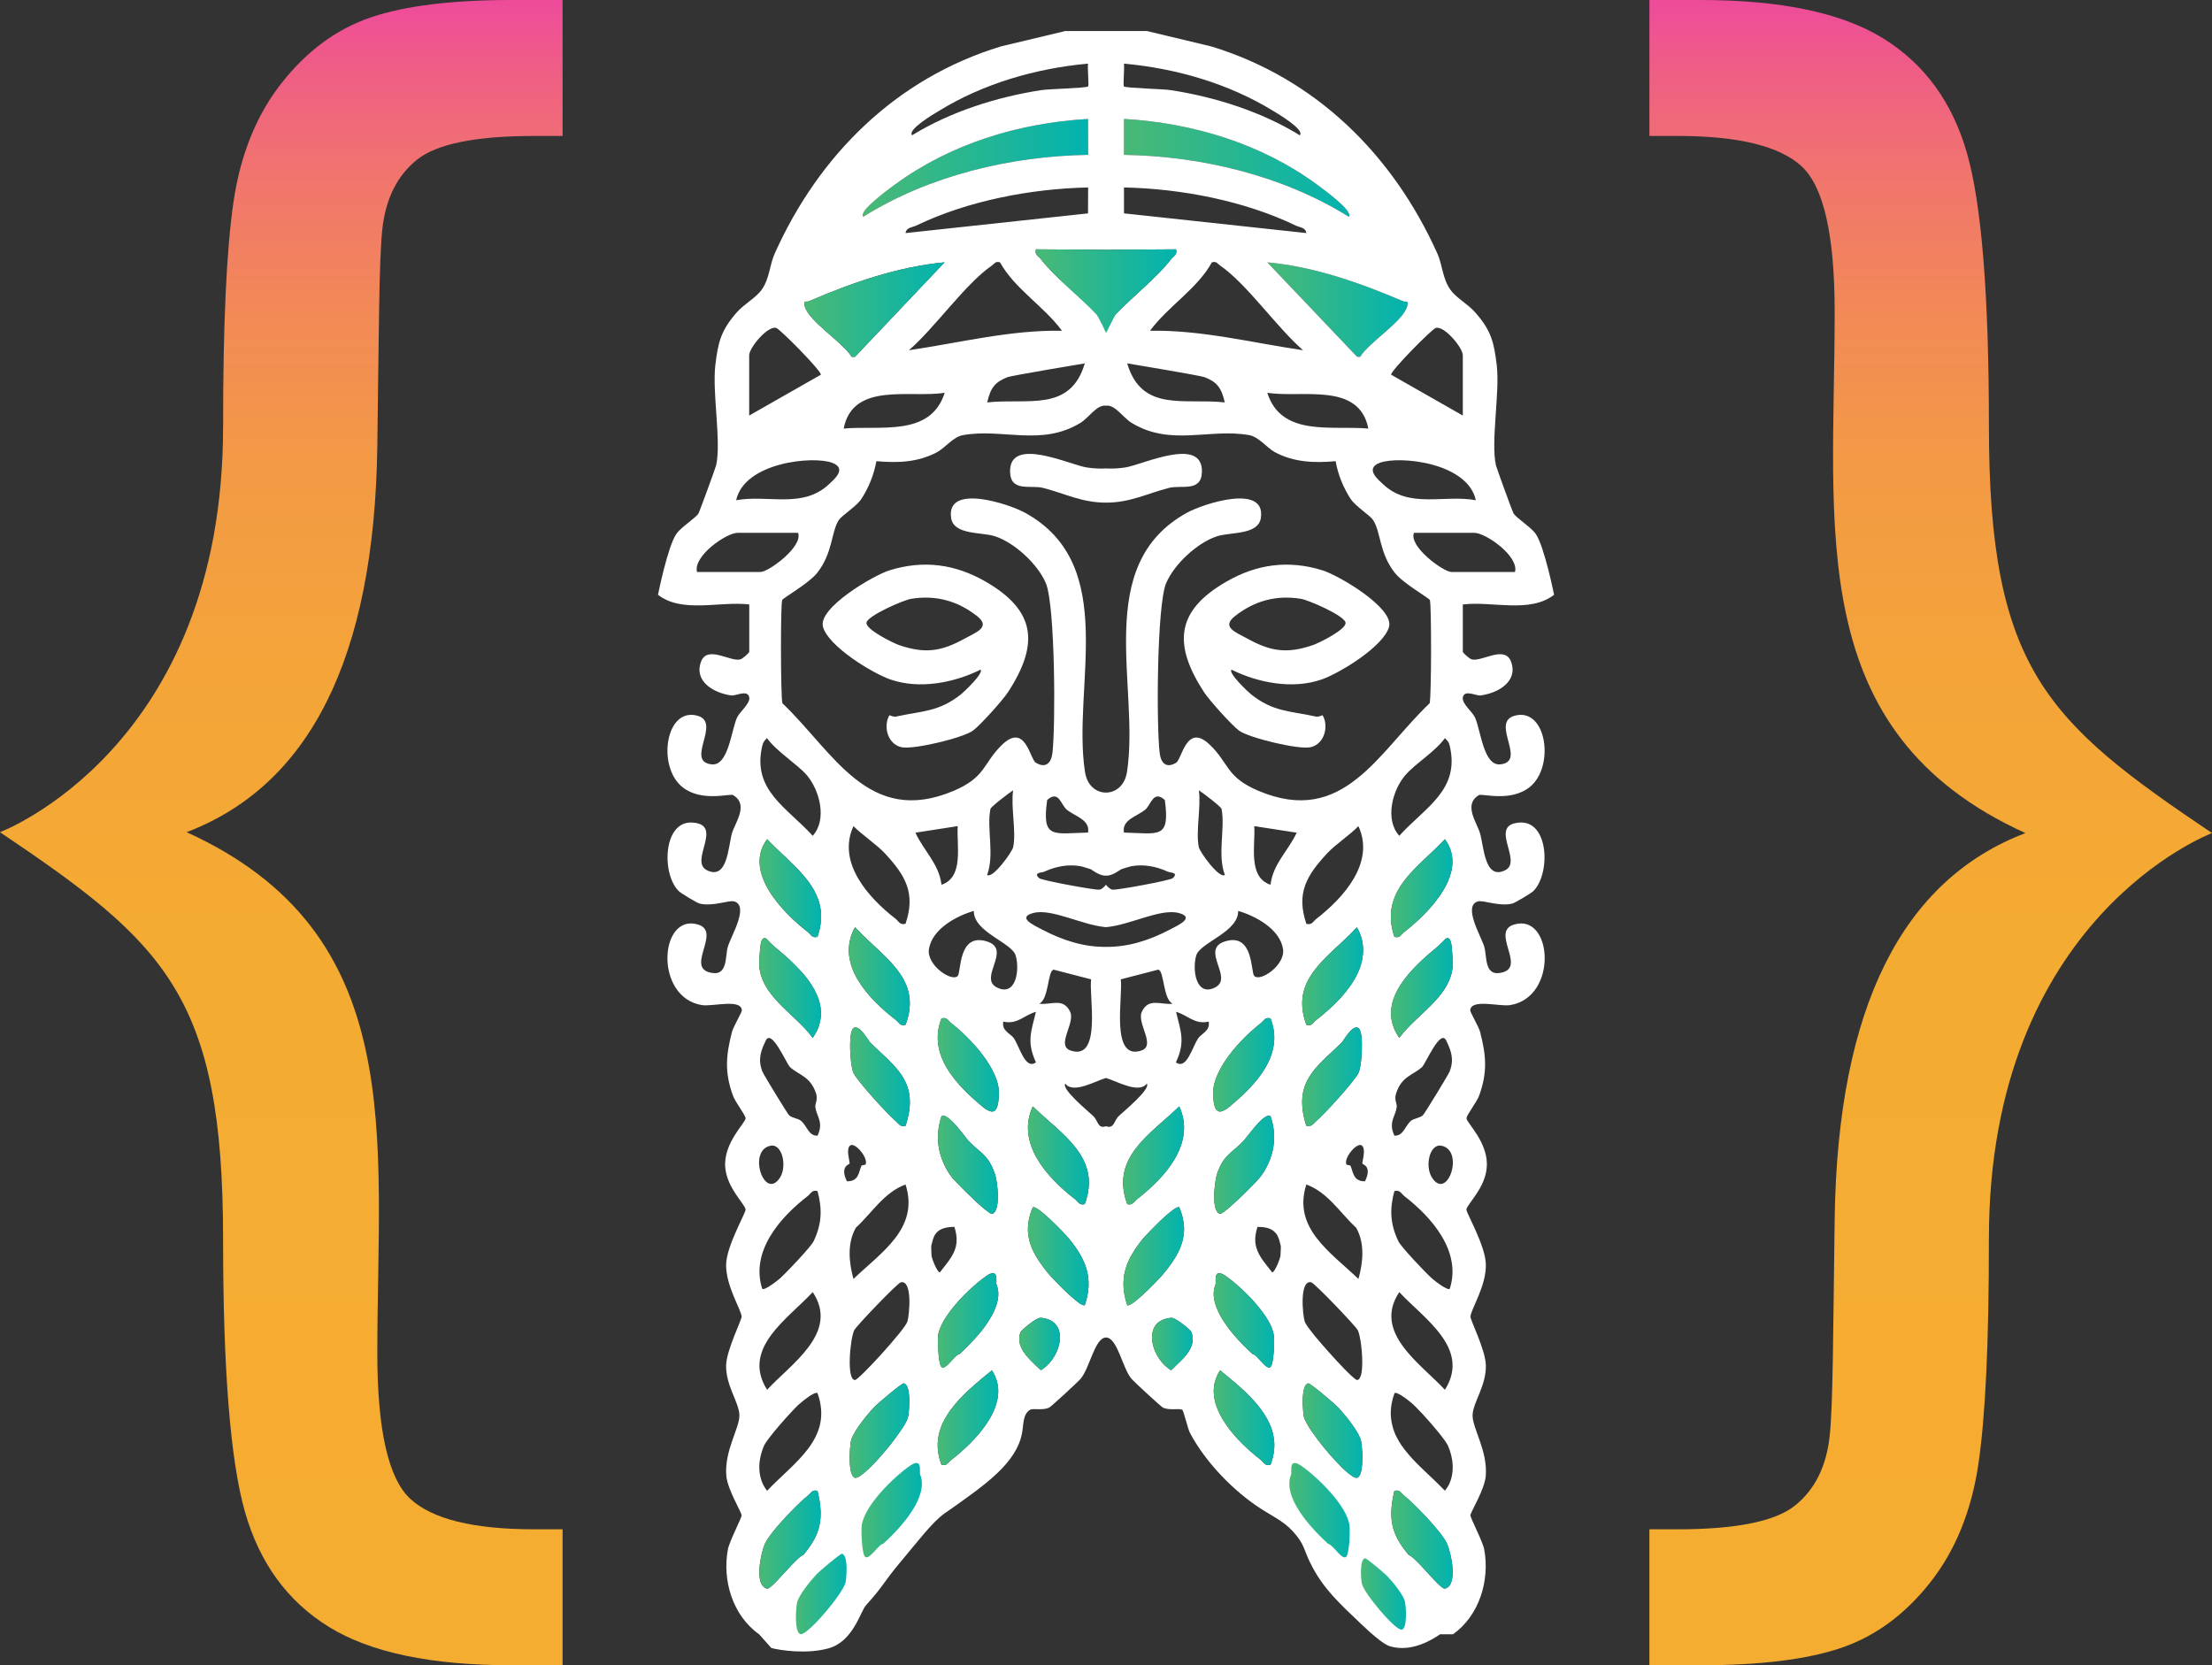 <?xml version="1.0" encoding="UTF-8"?>
<svg id="Layer_2" data-name="Layer 2" xmlns="http://www.w3.org/2000/svg" xmlns:xlink="http://www.w3.org/1999/xlink" viewBox="0 0 1638.42 1233.6">
  <rect x="0" y="0" width="1638.42" height="1233.6" fill="#333333" stroke="none"/>
  <defs>
    <style>
      .cls-1 {
        fill: url(#linear-gradient-15);
      }

      .cls-2 {
        fill: url(#linear-gradient-13);
      }

      .cls-3 {
        fill: url(#linear-gradient-28);
      }

      .cls-4 {
        fill: url(#linear-gradient-2);
      }

      .cls-5 {
        fill: url(#linear-gradient-25);
      }

      .cls-6 {
        fill: url(#linear-gradient-10);
      }

      .cls-7 {
        fill: url(#linear-gradient-12);
      }

      .cls-8 {
        fill: url(#linear-gradient-27);
      }

      .cls-9 {
        fill: url(#linear-gradient-37);
      }

      .cls-10 {
        fill: #fff;
        isolation: isolate;
      }

      .cls-11 {
        fill: url(#linear-gradient-26);
      }

      .cls-12 {
        fill: url(#linear-gradient-4);
      }

      .cls-13 {
        fill: url(#linear-gradient-35);
      }

      .cls-14 {
        fill: url(#linear-gradient-30);
      }

      .cls-15 {
        fill: url(#linear-gradient-3);
      }

      .cls-16 {
        fill: url(#linear-gradient-34);
      }

      .cls-17 {
        fill: url(#linear-gradient-5);
      }

      .cls-18 {
        fill: url(#linear-gradient-22);
      }

      .cls-19 {
        fill: url(#linear-gradient-24);
      }

      .cls-20 {
        fill: url(#linear-gradient-33);
      }

      .cls-21 {
        fill: url(#linear-gradient-8);
      }

      .cls-22 {
        fill: url(#linear-gradient-14);
      }

      .cls-23 {
        fill: url(#linear-gradient-29);
      }

      .cls-24 {
        fill: url(#linear-gradient-20);
      }

      .cls-25 {
        fill: url(#linear-gradient-17);
      }

      .cls-26 {
        fill: url(#linear-gradient-7);
      }

      .cls-27 {
        fill: url(#linear-gradient-9);
      }

      .cls-28 {
        fill: url(#linear-gradient-11);
      }

      .cls-29 {
        fill: url(#linear-gradient-19);
      }

      .cls-30 {
        fill: url(#linear-gradient-6);
      }

      .cls-31 {
        fill: url(#linear-gradient-36);
      }

      .cls-32 {
        fill: url(#linear-gradient-21);
      }

      .cls-33 {
        fill: url(#linear-gradient-32);
      }

      .cls-34 {
        fill: url(#linear-gradient-16);
      }

      .cls-35 {
        fill: url(#linear-gradient);
      }

      .cls-36 {
        fill: url(#linear-gradient-23);
      }

      .cls-37 {
        fill: url(#linear-gradient-31);
      }

      .cls-38 {
        fill: url(#linear-gradient-18);
      }
    </style>
    <linearGradient id="linear-gradient" x1="1430.06" y1="1233.6" x2="1430.06" y2="0" gradientUnits="userSpaceOnUse">
      <stop offset="0" stop-color="#f5ad31"/>
      <stop offset=".44" stop-color="#f4ab32"/>
      <stop offset=".6" stop-color="#f4a439"/>
      <stop offset=".72" stop-color="#f39a45"/>
      <stop offset=".81" stop-color="#f28a56"/>
      <stop offset=".89" stop-color="#f1766c"/>
      <stop offset=".96" stop-color="#ef5d86"/>
      <stop offset="1" stop-color="#ee4b9b"/>
    </linearGradient>
    <linearGradient id="linear-gradient-2" x1="208.35" x2="208.35" xlink:href="#linear-gradient"/>
    <linearGradient id="linear-gradient-3" x1="638.97" y1="124.31" x2="805.98" y2="124.31" gradientUnits="userSpaceOnUse">
      <stop offset="0" stop-color="#49b975"/>
      <stop offset="1" stop-color="#02b3af"/>
    </linearGradient>
    <linearGradient id="linear-gradient-4" x1="832.52" x2="999.45" xlink:href="#linear-gradient-3"/>
    <linearGradient id="linear-gradient-5" x1="938.7" y1="229.36" x2="1042.75" y2="229.36" xlink:href="#linear-gradient-3"/>
    <linearGradient id="linear-gradient-6" x1="767.11" y1="215.67" x2="871.35" y2="215.67" xlink:href="#linear-gradient-3"/>
    <linearGradient id="linear-gradient-7" x1="595.71" y1="229.36" x2="699.67" y2="229.36" xlink:href="#linear-gradient-3"/>
    <linearGradient id="linear-gradient-8" x1="694.71" y1="978.11" x2="739.45" y2="978.11" xlink:href="#linear-gradient-3"/>
    <linearGradient id="linear-gradient-9" x1="638.1" y1="1118.72" x2="682.84" y2="1118.72" xlink:href="#linear-gradient-3"/>
    <linearGradient id="linear-gradient-10" x1="629.36" y1="1059.74" x2="673.51" y2="1059.74" xlink:href="#linear-gradient-3"/>
    <linearGradient id="linear-gradient-11" x1="589.53" y1="1180.79" x2="627.08" y2="1180.79" xlink:href="#linear-gradient-3"/>
    <linearGradient id="linear-gradient-12" x1="562.47" y1="1140.49" x2="607.89" y2="1140.49" xlink:href="#linear-gradient-3"/>
    <linearGradient id="linear-gradient-13" x1="694.52" y1="1050.18" x2="739.43" y2="1050.18" xlink:href="#linear-gradient-3"/>
    <linearGradient id="linear-gradient-14" x1="754.95" y1="995.59" x2="785.14" y2="995.59" xlink:href="#linear-gradient-3"/>
    <linearGradient id="linear-gradient-15" x1="899.01" y1="1050.18" x2="943.91" y2="1050.18" xlink:href="#linear-gradient-3"/>
    <linearGradient id="linear-gradient-16" x1="853.3" y1="995.59" x2="883.49" y2="995.59" xlink:href="#linear-gradient-3"/>
    <linearGradient id="linear-gradient-17" x1="898.98" y1="978.11" x2="943.73" y2="978.11" xlink:href="#linear-gradient-3"/>
    <linearGradient id="linear-gradient-18" x1="954.98" y1="1118.72" x2="999.73" y2="1118.72" xlink:href="#linear-gradient-3"/>
    <linearGradient id="linear-gradient-19" x1="964.92" y1="1059.74" x2="1009.07" y2="1059.74" xlink:href="#linear-gradient-3"/>
    <linearGradient id="linear-gradient-20" x1="1008.04" y1="1180.79" x2="1041.39" y2="1180.79" xlink:href="#linear-gradient-3"/>
    <linearGradient id="linear-gradient-21" x1="1030.54" y1="1140.49" x2="1075.99" y2="1140.49" xlink:href="#linear-gradient-3"/>
    <linearGradient id="linear-gradient-22" x1="832.14" y1="930.58" x2="877.06" y2="930.58" xlink:href="#linear-gradient-3"/>
    <linearGradient id="linear-gradient-23" x1="899.34" y1="862.81" x2="943.75" y2="862.81" xlink:href="#linear-gradient-3"/>
    <linearGradient id="linear-gradient-24" x1="964.48" y1="797.66" x2="1008.79" y2="797.66" xlink:href="#linear-gradient-3"/>
    <linearGradient id="linear-gradient-25" x1="1030.32" y1="731.85" x2="1076.16" y2="731.85" xlink:href="#linear-gradient-3"/>
    <linearGradient id="linear-gradient-26" x1="1030.21" y1="657.96" x2="1075.86" y2="657.96" xlink:href="#linear-gradient-3"/>
    <linearGradient id="linear-gradient-27" x1="964.5" y1="723.14" x2="1009.69" y2="723.14" xlink:href="#linear-gradient-3"/>
    <linearGradient id="linear-gradient-28" x1="898.52" y1="788.79" x2="943.86" y2="788.79" xlink:href="#linear-gradient-3"/>
    <linearGradient id="linear-gradient-29" x1="831.9" y1="855.88" x2="877.02" y2="855.88" xlink:href="#linear-gradient-3"/>
    <linearGradient id="linear-gradient-30" x1="761.41" y1="855.88" x2="806.56" y2="855.88" xlink:href="#linear-gradient-3"/>
    <linearGradient id="linear-gradient-31" x1="694.57" y1="788.79" x2="739.92" y2="788.79" xlink:href="#linear-gradient-3"/>
    <linearGradient id="linear-gradient-32" x1="628.74" y1="723.14" x2="673.93" y2="723.14" xlink:href="#linear-gradient-3"/>
    <linearGradient id="linear-gradient-33" x1="562.6" y1="657.96" x2="608.22" y2="657.96" xlink:href="#linear-gradient-3"/>
    <linearGradient id="linear-gradient-34" x1="562.28" y1="731.85" x2="608.12" y2="731.85" xlink:href="#linear-gradient-3"/>
    <linearGradient id="linear-gradient-35" x1="629.67" y1="797.66" x2="673.95" y2="797.66" xlink:href="#linear-gradient-3"/>
    <linearGradient id="linear-gradient-36" x1="694.72" y1="862.81" x2="739.12" y2="862.81" xlink:href="#linear-gradient-3"/>
    <linearGradient id="linear-gradient-37" x1="761.38" y1="930.58" x2="806.32" y2="930.58" xlink:href="#linear-gradient-3"/>
  </defs>
  <g id="Layer_1-2" data-name="Layer 1">
    <path class="cls-35" d="M1473.16,917.93c.08,76.15-2.59,131.69-7.77,166.62-5.17,34.91-17.12,64.21-35.82,87.87-18.69,23.66-40.66,39.76-65.91,48.33-25.23,8.55-59.92,12.84-104.09,12.84h-37.86v-100.71h20.96c43.26,0,72.22-5.86,86.86-17.58,14.65-11.72,23.21-28.84,25.69-51.37,2.48-22.54,2.56-76.16,3.72-160.87,2.15-157.73,50.66-251.4,141.27-285.93-165.09-75.03-141.27-225.32-141.27-385.96,0-56.78-8.11-92.71-24.33-107.82-16.22-15.09-46.86-22.64-91.93-22.64h-20.96V0h37.86c59.48,0,104.55,9.46,135.19,28.38,30.65,18.93,51.37,47.32,62.19,85.17,10.81,37.85,16.22,105.22,16.22,202.11,0,180.02,42.79,219.02,165.26,301.47,0,0-165.52,61.99-165.26,300.8Z"/>
    <path class="cls-4" d="M165.26,315.66c-.08-76.15,2.59-131.69,7.77-166.62,5.17-34.91,17.12-64.21,35.82-87.87,18.69-23.66,40.66-39.76,65.91-48.33C299.99,4.29,334.68,0,378.85,0h37.86v100.71h-20.96c-43.26,0-72.22,5.86-86.86,17.58-14.65,11.72-23.21,28.84-25.69,51.37-2.48,22.54-2.56,76.16-3.72,160.87-2.15,157.73-50.66,251.4-141.27,285.93,165.09,75.03,141.27,225.32,141.27,385.96,0,56.78,8.11,92.71,24.33,107.82,16.22,15.09,46.86,22.64,91.93,22.64h20.96v100.71h-37.86c-59.48,0-104.55-9.46-135.19-28.38-30.65-18.93-51.37-47.32-62.19-85.17-10.81-37.85-16.22-105.22-16.22-202.11,0-180.02-42.79-219.02-165.26-301.47,0,0,165.52-61.99,165.26-300.8Z"/>
    <g>
      <path class="cls-15" d="M805.98,114.71c-57.41.88-117.75,15.3-166.58,45.82-3.98-4.07,20.35-21.5,23.35-23.71,41.31-30.43,92-45.74,143.14-48.74l.09,26.63Z"/>
      <path class="cls-12" d="M999.01,160.54c-48.83-30.52-109.25-44.94-166.49-45.82v-26.63c51.13,3.01,101.73,18.31,143.14,48.74,2.92,2.21,27.34,19.64,23.35,23.71Z"/>
      <path class="cls-17" d="M1042.38,226.79c-3.18,11.59-28.22,26.54-34.94,37.6l-2.21-.09-66.53-69.98c34.59,3.19,68.74,15.13,100.41,28.75,2.03.97,4.6-1.24,3.27,3.72Z"/>
      <g>
        <path class="cls-10" d="M658.78,422.52c-11.78,3.67-52.85,27.69-49.23,41.69,3.74,14.44,36.62,34.57,50.24,39.23,21.49,7.34,46.88,2.34,66.49-7.36,2.56,2.49-12.19,16.42-14.39,18.18-16.59,13.25-28.92,12.29-48.07,16.54-2.25.51-4.9-1.13-5.05-.92-4.64,7.77-1.59,21.27,8.91,23.63,8.86,2,45.85-6.95,53.04-12.31,5.34-3.96,21.9-22.33,25.88-28.42,23.35-35.85,20.57-60.55-16.61-81.96-22.6-13.01-46.09-16.13-71.22-8.3ZM714.28,473.19c-17.21,9.51-29.31,11.15-48.26,4.71-4.47-1.52-25.25-11.76-24.19-16.75,1.11-5.21,27.28-16.63,33.15-17.58,18.2-2.92,34.43,1.54,48.74,12.84,10.5,8.26-.8,12-9.44,16.78Z"/>
        <path class="cls-10" d="M1066.6,1210.62h9.64c19.37-13.71,27.42-39.81,23.09-62.9-1.15-6.1-10.35-23.35-10.17-25.21.18-2.65,10.35-18.75,11.32-28.93,1.68-19.02-10.35-36.18-9.73-45.74.62-9.38,10.17-21.67,9.82-36.36-.18-11.41-11.59-33.71-11.41-36.18.35-5.48,11.77-22.65,11.41-38.66-.27-13.98-14.77-38.57-14.42-40.69.8-4.33,13.71-15.57,15.04-30.87,1.77-18.49-15.22-33.53-14.95-36.71.27-2.92,7.52-11.59,9.47-17.07,6.19-17.16,5.04-29.64.62-46.8-1.15-4.33-7.52-14.68-7.34-16.19.8-8.58,21.5-2.57,29.37-3.72,36-5.57,31.76-68.38,3.1-59.71-17.43,5.22,8.49,30.7-8.32,35.39-14.07,3.98-11.5-11.5-13.8-19.11-2.57-8.23-15.92-30.17-4.6-33.44,3.98-1.06,15.92,4.07,25.57,1.59,1.77-.44,13.62-7.52,15.22-9.02,13-12.3,12.03-52.19-9.73-50.96-24.06,1.33,2.57,28.57-10.88,35.3-15.22,7.61-15.75-17.25-18.67-27.34-2.3-8.05-12.65-21.32-.8-28.31,2.21-1.33,23.44,5.4,37.6-5.93,19.02-15.22,12.39-59.98-11.59-52.73-17.43,5.31,9.91,33.97-10.35,35.92-12.21,1.06-14.24-24.77-18.49-34.59-1.86-4.25-10-10.44-9.11-15.04,1.15-6.02,9.91-1.06,13-1.42,12.56-1.59,28.04-10,22.82-24.77-4.51-12.92-21.85.09-29.19-1.95-1.77-.44-6.63-4.87-6.63-5.66v-35.03c21.76-2.65,49.54,6.81,67.59-7.17,0,0-7.17-36.01-13.71-45.29-3.45-4.87-14.86-12.03-16.37-15.13-.97-1.68-12.56-33.71-13-35.56-3.89-17.78,3.01-53.43.62-74.13-2.03-16.9-4.07-25.39-15.57-38.66-5.75-6.72-14.51-11.06-18.84-17.34-5.75-8.05-5.84-18.4-9.55-26.63-32.82-73.07-89.97-129.87-167.55-153.49l-47.68-11.41h-60.33l-47.77,11.41c-77.58,23.62-134.82,80.42-167.55,153.49-3.72,8.23-3.8,18.58-9.55,26.63-4.42,6.28-13.09,10.62-18.93,17.34-11.41,13.27-13.45,21.76-15.48,38.66-2.39,20.7,4.51,56.35.62,74.13-.44,1.86-12.12,33.88-13,35.56-1.59,3.1-12.92,10.26-16.37,15.13-6.55,9.29-13.71,45.29-13.71,45.29,18.05,13.98,45.82,4.51,67.59,7.17v35.03c0,.8-4.87,5.22-6.63,5.66-7.34,2.03-24.68-10.97-29.19,1.95-5.22,14.77,10.17,23.18,22.74,24.77,3.27.35,11.85-4.6,13.09,1.42.8,4.6-7.25,10.79-9.11,15.04-4.33,9.82-6.37,35.65-18.58,34.59-20.17-1.95,7.08-30.61-10.26-35.92-24.06-7.25-30.61,37.51-11.59,52.73,14.15,11.32,35.3,4.6,37.51,5.93,11.94,6.99,1.59,20.26-.8,28.31-2.83,10.09-3.27,34.94-18.58,27.34-13.45-6.72,13.09-33.97-10.88-35.3-21.76-1.24-22.82,38.66-9.73,50.96,1.5,1.5,13.36,8.58,15.13,9.02,9.64,2.48,21.76-2.65,25.66-1.59,11.32,3.27-2.03,25.21-4.6,33.44-2.3,7.61.35,23.09-13.89,19.11-16.72-4.69,9.11-30.17-8.23-35.39-28.66-8.67-32.82,54.14,3.1,59.71,7.78,1.15,28.66-4.87,29.37,3.72.18,1.5-6.19,11.85-7.34,16.19-4.42,17.16-5.57,29.64.62,46.8,1.95,5.48,9.11,14.15,9.47,17.07.27,3.19-16.72,18.22-15.04,36.71,1.5,15.3,14.33,26.54,15.04,30.87.44,2.12-14.07,26.72-14.42,40.69-.27,16.01,11.06,33.17,11.5,38.66,0,2.65-11.24,24.86-11.5,36.18-.27,14.69,9.29,26.98,9.82,36.36.62,9.55-11.41,26.72-9.64,45.74,1.06,10.17,11.06,26.27,11.32,28.93,0,2.04-9.02,19.11-10.17,25.21-4.33,23.09,3.63,49.19,23.09,62.9l9.08,10.19c6.39,1.73,26.31,4.72,42.33.26,18.41-5.14,23.53-27.25,27.86-32.04,13.64-15.08,11.97-15.9,26.19-32.8,11.47-13.62,22.84-28.71,31.9-35.13,2.71-1.92,2.44-1.65,4.98-3.45,26.01-18.37,48.43-34.2,52.46-56.18,1.21-6.62.54-13.81,5.84-17.07,2.3-1.42,9.11.62,14.07-1.59,1.5-.62,21.59-19.2,23.35-21.32,6.9-7.87,10.53-30.61,18.93-30.7,8.49.09,12.12,22.82,18.93,30.7,1.86,2.12,21.94,20.7,23.35,21.32,5.04,2.21,11.85.18,14.15,1.59,1.15.71,3.98,13.71,5.75,17.07,11.35,21.57,32.38,43.24,52.55,56.18,11.36,7.28,18.73,10.1,26.64,20.25,6.25,8.01,5.03,10.71,11.2,22.4,8.73,16.53,19.16,26.42,37.02,43.34,14.75,13.97,19.07,15.44,21.34,16.07,15.48,4.25,30.35-4.81,36.48-9.08ZM1093.14,370.55c-23.71-4.33-49.45,6.55-68.91-12.03-2.74-2.65-13.8-11.32-2.3-15.66,14.15-5.4,65.11-.44,71.21,27.69ZM1063.51,242.9c6.37-1.68,19.99,14.77,19.99,20.26v44.67l-53.08-30.25c-.62-2.65,30.25-33.97,33.09-34.68ZM1039.09,223.08c2.03.97,4.6-1.24,3.27,3.72-3.18,11.59-28.22,26.54-34.94,37.6l-2.21-.09-66.53-69.98c34.59,3.18,68.74,15.13,100.41,28.75ZM851.81,245.02c13.36-18.14,35.12-31.14,45.82-50.69,3.63-.97,4.07.97,6.1,2.39,19.73,13.45,42.46,46.44,61.48,62.72-37.6-5.48-75.28-15.13-113.41-14.42ZM907.19,298.1c-29.46-3.36-61.48,7.7-72.28-28.93,0,0,54.32,9.02,57.41,10.26,8.67,3.45,12.39,7.43,14.86,18.67ZM832.52,158.06v-19.2c42.11.88,89.17,9.82,127.39,28.31,2.83,1.33,7.08,1.24,7.7,5.48l-135.09-14.6ZM1013.52,317.48c-26.98-2.48-64.4,6.46-74.84-26.54,25.21,4.16,68.03-8.4,74.84,26.54ZM999.01,160.54c-48.83-30.52-109.25-44.94-166.49-45.82v-26.63c51.13,3.01,101.73,18.31,143.14,48.74,2.92,2.21,27.34,19.64,23.35,23.71ZM832.52,47.13c38.66,3.54,77.5,14.69,110.85,35.21,2.92,1.77,23.35,13.8,19.37,17.87-28.22-17.43-62.72-28.4-95.54-33.44-5.48-.88-33.44-1.5-34.68-2.74-.8-.8.44-13.71,0-16.9ZM871.09,184.69c1.06,4.25-1.77,4.87-3.63,7.25-10.26,13.45-28.84,28.04-41.14,40.96-3.36,3.63-3.1,9.47-7.17,6.99-4.07,2.48-3.28-3.58-6.64-7.21-12.21-12.92-31.31-27.29-41.57-40.74-1.86-2.39-4.69-3.01-3.63-7.25l51.84.35,51.93-.35ZM673.2,259.44c19.02-16.28,41.84-49.27,61.48-62.72,2.03-1.42,2.48-3.36,6.02-2.39,10.79,19.55,32.56,32.56,45.91,50.69-38.22-.71-75.81,8.94-113.41,14.42ZM699.74,290.94c-10.44,33-47.86,24.06-74.84,26.54,6.81-34.94,49.54-22.38,74.84-26.54ZM670.72,172.66c.62-4.25,4.95-4.16,7.78-5.48,38.22-18.49,85.28-27.42,127.48-28.31l-.09,19.2-135.18,14.6ZM746.09,279.44c3.1-1.24,57.41-10.26,57.41-10.26-10.79,36.62-42.82,25.57-72.28,28.93,2.48-11.23,6.19-15.22,14.86-18.67ZM695.14,82.34c33.26-20.52,72.1-31.67,110.76-35.21-.53,3.19.8,16.1.09,16.9-1.33,1.24-29.28,1.86-34.77,2.74-32.82,5.04-67.32,16.01-95.63,33.44-3.8-4.07,16.54-16.1,19.55-17.87ZM662.76,136.83c41.31-30.43,92-45.74,143.14-48.74l.09,26.63c-57.41.88-117.75,15.3-166.58,45.82-3.98-4.07,20.35-21.5,23.35-23.71ZM599.33,223.08c31.58-13.62,65.91-25.57,100.32-28.75l-66.35,69.98-2.39.09c-6.72-11.06-31.67-26.01-34.86-37.6-1.33-4.95,1.24-2.74,3.27-3.72ZM554.92,263.16c0-5.48,13.53-21.94,19.99-20.26,2.74.71,33.71,32.02,33.09,34.68l-53.08,30.25v-44.67ZM616.49,342.87c11.5,4.33.44,13-2.3,15.66-19.46,18.58-45.29,7.7-68.91,12.03,6.1-28.13,57.06-33.09,71.21-27.69ZM516.26,423.72c-3.01-11.77,21.67-29.02,30.17-29.02h44.67c3.98,10.17-21.85,29.02-27.78,29.02h-47.06ZM602.69,919.39c-2.03,4.33-20.17,23.27-24.5,27.25-1.77,1.68-12.12,9.73-13.62,8.05-8.85-27.6,13.09-52.81,33.79-68.74,2.39-1.95,3.01-4.69,7.17-3.63,3.63,13.36,3.18,24.42-2.83,37.07ZM568.19,1029.53c-19.37-30.7,15.57-52.64,33.79-72.37,19.99,29.99-16.1,53.17-33.79,72.37ZM605.52,841.28c-6.55.27-7.61-6.9-12.03-10.88-2.48-2.04-6.99-2.21-9.02-4.25-1.33-1.33-18.67-29.72-19.73-32.29-3.63-9.2-1.06-15.57,2.3-22.65,4.25-10.17,15.48,16.81,18.14,19.29,6.72,6.1,15.04,6.72,19.29,19.55,1.5,4.87-.97,7.43-.53,10.35,1.06,6.81,6.28,11.15,1.59,20.88ZM605.34,763.08c-.53,1.15-1.15,2.3-1.86,3.45-.44.8-.97,1.5-1.5,2.3-13.89-19.2-43.17-32.82-39.37-60.86.44-3.36.18-15.66,5.04-12.56.18.18,3.63,3.89,5.93,5.84,2.74,2.21,5.66,4.69,8.67,7.34,1.5,1.33,2.92,2.65,4.33,4.07,1.5,1.42,2.92,2.83,4.34,4.33.97.97,1.86,1.95,2.83,3.01,2.04,2.21,3.89,4.6,5.66,7.08.8,1.24,1.68,2.48,2.39,3.72.8,1.24,1.5,2.48,2.12,3.8.62,1.24,1.24,2.57,1.77,3.89.97,2.57,1.77,5.31,2.12,7.96.62,4.33.27,8.76-1.15,13.18-.35,1.15-.8,2.3-1.33,3.45ZM605.52,693.98c-4.16,1.15-4.78-1.68-7.17-3.54-18.4-14.15-48.13-44.59-30.17-68.74,4.33,4.42,8.93,8.76,13.45,13,2.21,2.12,4.42,4.25,6.63,6.46l3.27,3.27c3.1,3.36,6.02,6.81,8.49,10.35,1.68,2.39,3.1,4.78,4.25,7.34l.09.09c1.06,2.21,1.95,4.6,2.57,7.08.18.53.35,1.06.44,1.68,1.42,6.81,1.06,14.33-1.86,23ZM601.98,619.14c-19.02-20.97-45.03-33.71-37.42-66.44.71-3.27,1.68-3.89,3.54-5.93,7.17,10,22.12,19.02,29.46,27.42,9.55,11.15,15.3,32.91,4.42,44.94ZM570.93,848.71c8.58-1.5,12.21,15.39,6.72,23.8-11.59,17.43-24.33-20.7-6.72-23.8ZM606.67,1131.09c-.35,1.5-.8,3.01-1.42,4.51v.18c-.62,1.5-1.33,3.01-2.12,4.51-.71,1.33-1.5,2.57-2.3,3.8-1.59,2.48-3.54,5.04-5.75,7.7-5.13,1.86-19.37,20.44-25.04,24.24-.27.27-.53.44-.8.53-.35.18-.62.27-.88.27h-.18c-9.91-2.3-4.6-26.27-1.68-33.09.62-1.42,1.77-3.27,3.27-5.4.35-.44.8-.97,1.15-1.59,4.51-6.02,11.32-13.45,17.34-19.46.8-.8,1.5-1.59,2.3-2.3,1.5-1.5,3.01-2.83,4.33-4.07,1.24-1.15,2.48-2.12,3.45-2.92,2.39-1.86,3.01-4.69,7.17-3.63,2.03,8.58,2.83,15.57,2.03,21.94-.18,1.59-.44,3.18-.88,4.78ZM568.19,1104.37c-7.7-9.73-6.9-22.91-2.21-33.53,2.57-5.66,20.26-25.39,25.39-30.17,2.03-1.86,12.12-10.26,14.15-8.67,12.03,33.62-17.6,51.4-37.33,72.36ZM629.32,861.89c.09-2.04-2.92-10.88.44-13.36,3.54-2.57,13.45,9.11,11.41,14.07-.27.44-2.92.44-3.19,1.06-1.95,4.78-1.86,11.59-10.7,11.41-5.48-11.41,2.03-12.39,2.03-13.18ZM628.7,704.16c0-5.66,1.33-11.5,4.6-17.34,19.73,21.76,50.6,37.6,37.42,72.37-1.06.27-1.86.27-2.65.18-.53-.18-.97-.44-1.42-.71-.44-.35-.8-.8-1.15-1.15l-.71-.71c-.18-.18-.35-.44-.62-.62-.18-.27-.35-.44-.62-.62-10.09-7.78-21.14-17.96-28.04-29.55-.8-1.15-1.42-2.39-1.95-3.54-1.42-2.65-2.48-5.4-3.27-8.23-.97-3.36-1.59-6.63-1.59-10.09ZM670.72,684.34c-4.16,1.06-4.87-1.68-7.25-3.63-20.35-15.75-43.7-41.76-31.32-68.74,6.46,6.55,17.52,13.89,23.27,20.17,14.95,16.1,23.09,29.28,15.3,52.19ZM633.92,909.48c11.94-10.97,20.79-26.1,36.8-32.02,10.44,32.47-18.05,50.25-38.57,69.98-3.36-12.21-4.78-26.45,1.77-37.95ZM672.58,1049.52c-.09.53-.27,1.06-.53,1.77,0,.09,0,.18-.09.27-.53,1.24-1.33,2.74-2.3,4.33-1.77,2.92-4.16,6.37-6.9,10-1.42,1.95-2.92,3.89-4.51,5.84-1.06,1.24-2.04,2.57-3.18,3.8-.53.71-1.06,1.33-1.59,1.86-.8.97-1.59,1.86-2.48,2.83-3.63,4.07-7.25,7.7-10.26,10.26-.53.44-.97.88-1.5,1.24-2.65,2.12-4.69,3.27-5.84,3.01-5.57-1.24-4.07-22.56-3.1-27.16.09-.44.27-.97.35-1.42.35-.88.71-1.95,1.33-3.01,1.95-3.8,5.04-8.23,8.23-12.21.44-.53.88-1.15,1.33-1.68,1.33-1.68,2.65-3.18,3.8-4.51.8-.8,1.5-1.59,2.12-2.3,2.3-2.48,20.61-18.05,22.03-17.69.44.09.8.27,1.06.53.97.71,1.68,2.21,2.12,4.07,1.33,5.4.8,13.89.27,18.31-.18.8-.27,1.42-.35,1.86ZM672.14,978.93c-1.86,6.1-35.92,43.26-38.84,43.35-6.46.18-3.63-30.52-.62-36.8,1.59-3.27,32.11-35.03,34.5-35.56,8.85-2.04,6.46,23.8,4.95,29.02ZM670.72,834.02c-1.06.27-1.86.27-2.57.09-.53,0-1.06-.27-1.5-.62-.44-.27-.8-.62-1.24-1.06-.18-.27-.35-.44-.62-.62-.44-.53-.8-.97-1.33-1.33-5.66-4.6-29.37-30.61-31.49-36.09-1.5-3.89-2.74-15.84-2.12-24.15.09-2.12.35-4.07.71-5.57.44-1.42.88-2.57,1.59-3.01.8-.62,1.68-.71,2.57-.35.18,0,.44.09.71.27.18.09.44.18.62.35.35.18.71.53,1.06.8.8.71,1.68,1.59,2.39,2.57,1.06,1.33,2.03,2.74,2.92,4.07,1.15,1.5,2.04,2.92,2.65,3.45,4.78,4.6,9.38,8.67,13.45,12.83.88.8,1.68,1.59,2.39,2.39.8.8,1.59,1.68,2.3,2.48,1.77,2.03,3.36,4.07,4.78,6.19.53.8.97,1.59,1.42,2.48.71,1.15,1.33,2.3,1.77,3.54.44.88.8,1.86,1.06,2.74.35,1.15.71,2.21.88,3.45.18.62.27,1.33.35,2.03.18.62.27,1.33.27,1.95.62,5.93-.27,12.83-3.01,21.14ZM678.06,616.84l31.32-4.87c-.97,13.98,4.87,37.86-12.03,43.44-1.68-15.3-13.36-25.48-19.29-38.57ZM721.32,674.79c-.35,15.66,28.13,23.35,30.96,33,3.18,10.44.35,30.87-13.89,23.71-13.98-7.08,11.41-28.04-7.25-34.06-21.59-6.9-19.11,22.91-21.76,25.57-4.51,4.6-23.18-8.14-21.32-19.9,2.3-14.95,20.52-24.68,33.26-28.31ZM733.62,599.24c.35-1.68,14.24-12.21,16.81-13.8-1.86,12.21,2.48,30.96,0,42.2-.8,3.45-14.86,23.35-19.29,20.52,5.66-14.86-.44-34.59,2.48-48.92ZM689.92,922.22c1.42-4.07,1.15-13.45,16.99-13.36,4.95,15.3-1.77,22.2-10.79,33.71-1.86.09-6.28-10.79-6.19-13,.09-1.59-.44-6.02,0-7.34ZM699.19,826.61c.32.06.63.08.99.25,1.86.88,4.16,2.83,6.37,5.13,3.8,3.98,7.52,9.02,9.64,11.68.53.71.97,1.24,1.33,1.59,1.15,1.24,2.3,2.39,3.45,3.36,1.15,1.06,2.21,1.95,3.19,2.83,1.06.88,2.03,1.68,3.01,2.57.88.88,1.86,1.77,2.74,2.74.71.8,1.33,1.59,1.95,2.48.35.44.71.88.97,1.42.88,1.5,1.77,3.18,2.65,5.13.53,1.33,1.06,2.83,1.59,4.42.35.97.71,2.65,1.06,4.6.09.97.27,2.04.44,3.19.18,1.15.27,2.39.35,3.54.18,2.39.27,4.87.09,7.17,0,.71,0,1.33-.09,1.95-.09.88-.18,1.68-.35,2.39-.09.71-.27,1.33-.44,1.86-.27,1.15-.71,2.12-1.33,2.83-.53.8-1.24,1.33-2.12,1.5-.35.09-1.15-.27-2.21-1.15-2.65-1.68-7.17-5.66-11.77-10.08-3.18-3.01-6.37-6.1-9.11-8.94-.53-.62-1.06-1.15-1.59-1.59-2.74-2.74-4.78-5.04-5.48-6.02-7.96-11.06-11.32-23.8-9.11-36.8.44-2.57,1.06-5.22,1.95-7.78.5-.33,1.17-.39,1.84-.25ZM704.6,1081.46c-2.39,1.86-3.1,4.69-7.25,3.63-1.95-5.04-2.83-9.91-2.83-14.51,0-1.42.09-2.74.27-4.16.18-1.68.53-3.36.88-4.95.27-1.06.62-2.12.97-3.18.97-2.83,2.21-5.48,3.72-8.05.71-1.24,1.5-2.48,2.3-3.72.71-1.15,1.5-2.21,2.3-3.18.53-.71,1.06-1.42,1.68-2.12,1.95-2.48,4.16-4.95,6.55-7.25.71-.8,1.42-1.5,2.21-2.21.8-.8,1.5-1.5,2.3-2.21,1.42-1.24,2.83-2.57,4.25-3.8,2.83-2.48,5.75-4.87,8.58-7.25.35-.35.71-.62,1.15-.88,1.06-.88,2.03-1.68,3.01-2.48,15.84,24.24-12.12,52.46-30.08,66.35ZM738.93,963.45c-.35,1.77-.88,3.45-1.59,5.22-.53,1.42-1.15,2.92-1.95,4.42-.62,1.24-1.33,2.57-2.12,3.8-1.15,1.95-2.39,3.8-3.8,5.75-.88,1.24-1.86,2.39-2.74,3.63-3.01,3.63-6.28,7.25-10,10.97-1.86,2.03-3.89,3.89-6.02,5.84-3.27.09-10.35,12.47-13.36,9.55-.09-.09-.27-.27-.35-.44-.18-.35-.44-.88-.62-1.42-.35-1.24-.62-2.83-.88-4.6-.09-.44-.09-.88-.18-1.42-.18-2.12-.35-4.42-.44-6.63-.09-.62-.09-1.24-.09-1.86-.09-2.39-.09-4.51,0-5.84v-.71c.18-1.86.71-3.72,1.59-5.75.35-.97.88-2.03,1.33-3.01.97-2.12,2.3-4.25,3.72-6.37,6.9-10.17,17.69-20.61,25.83-26.89,1.24-.97,2.3-1.77,3.36-2.48,9.82-6.72,6.72,4.69,7.52,6.55,1.5,3.54,1.68,7.43.8,11.68ZM734.86,823.41c-.44,0-.88-.09-1.42-.27-.53-.09-1.06-.35-1.77-.71-.62-.27-1.24-.62-1.95-1.15-.71-.44-1.42-1.06-2.21-1.68-19.11-15.92-40.69-38.22-30.17-65.2,4.16-1.06,4.87,1.68,7.25,3.54,14.07,10.97,36.01,34.06,35.3,52.72-.35,7.96-1.5,12.74-5.04,12.74ZM743.17,756.79c10.53,2.39,15.39-4.87,24.15-7.25-3.72,14.95-6.9,22.47,0,37.42-7.7,5.75-11.85-10.62-16.1-17.52-2.48-3.8-9.55-5.75-8.05-12.65ZM800.59,641.7c.53.18,5.75,1.59,7.34,2.21.27.09,6.99,5.31,11.24,4.69,4.33.62,10.97-4.6,11.32-4.69,1.59-.62,6.81-2.03,7.34-2.21,9.2-1.68,18.67.09,27.25,4.07,1.5.8,8.32.35,3.54,4.78-1.59,1.59-41.14,8.94-44.59,8.49-1.86-.27-3.63-2.12-4.87-3.63-1.24,1.5-2.92,3.36-4.87,3.63-3.36.44-42.91-6.9-44.59-8.49-4.69-4.42,2.03-3.98,3.72-4.78,8.49-3.98,17.87-5.75,27.16-4.07ZM775.64,592.6c8.67-7.7,10.17,3.72,14.6,7.25,6.28,5.04,17.34,7.43,15.66,16.9-26.01.62-34.32,5.04-30.26-24.15ZM848.18,599.86c4.42-3.54,5.93-14.95,14.6-7.25,3.98,29.19-4.25,24.77-30.25,24.15-1.77-9.47,9.38-11.85,15.66-16.9ZM819.17,686.82c17.6-1.42,40.07-13.98,53.79-10.53,12.47,3.27.09,8.94-6.19,12.21-16.54,8.67-31.94,13.09-47.59,12.92-15.57.18-30.96-4.25-47.51-12.92-6.28-3.27-18.58-8.93-6.19-12.21,13.71-3.45,36.18,9.11,53.7,10.53ZM845.44,778.2c-23.44,7.96-13.45-40.78-15.3-52.72l27.69-7.17c4.6.35,3.45,21.94,10.79,25.21-8.49,1.15-17.96-4.87-22.91,6.1-3.8,8.49,10.7,24.86-.27,28.57ZM792.71,749.63c-5.04-10.97-14.42-4.95-23-6.1,7.34-3.27,6.19-24.86,10.79-25.21l27.69,7.17c-1.77,11.94,8.23,60.69-15.22,52.72-10.97-3.72,3.54-20.08-.27-28.57ZM770.95,1015.02c-1.15-1.15-2.48-2.39-3.8-3.54-.44-.44-.88-.88-1.33-1.33-2.74-2.65-5.57-5.57-7.61-8.67-.44-.62-.8-1.15-1.06-1.77-.97-1.68-1.59-3.45-1.95-5.22-.18-.8-.27-1.59-.27-2.48s.09-1.77.27-2.65c.09-.88.35-1.77.71-2.65,0-.09.09-.18.27-.35,1.24-1.59,7.08-6.55,11.15-8.94.53-.27.97-.53,1.42-.71.18-.09.35-.09.53-.18.71-.27,1.24-.35,1.59-.35,5.04.44,8.58,2.12,10.88,4.78.18.18.35.35.44.53.27.27.44.53.62.8.71.97,1.15,1.95,1.5,3.1,3.18,9.55-3.45,23.89-13.36,29.64ZM803.51,966.81c-.35.27-.8.18-1.5-.09-.35-.09-.8-.27-1.24-.62-.44-.18-.97-.53-1.5-.88-3.27-2.3-7.87-6.55-12.03-10.53-.62-.71-1.33-1.33-2.03-2.03-.62-.71-1.24-1.33-1.86-1.95l-1.77-1.77c-.53-.62-1.06-1.15-1.59-1.68-.97-.97-1.77-1.86-2.3-2.57-.09-.09-.18-.18-.27-.27-.27-.18-.44-.35-.53-.53-2.21-2.74-4.33-5.4-6.19-8.14-8.76-12.47-12.74-24.95-5.75-41.4,3.01-2.12,23.71,19.37,26.54,22.91,12.65,15.22,18.84,29.46,12.03,49.54ZM803.51,891.97c-.62.18-1.24.27-1.68.27s-.8-.09-1.15-.18c-.35-.09-.62-.18-.88-.35-.62-.35-1.06-.88-1.59-1.42-.18-.18-.44-.44-.62-.62-.44-.53-.8-.97-1.33-1.33-20.52-15.84-43.88-41.31-31.32-68.74,21.23,20.52,51.31,37.77,38.57,72.36ZM819.17,834.29c-6.19,2.12-5.57-3.89-9.47-7.61-3.72-3.54-23.89-20.08-20.61-23.97,5.66,7.96,22.91-2.21,30.08-4.16,7.25,1.95,24.42,12.12,30.25,4.16,3.18,3.89-16.9,20.44-20.7,23.97-3.89,3.72-3.27,9.73-9.55,7.61ZM873.48,819.6c12.56,27.42-10.79,52.9-31.32,68.74-.53.44-.97.88-1.33,1.33-.97,1.06-1.77,2.03-3.1,2.39-.35.09-.71.18-1.15.18s-1.06-.09-1.68-.27c-12.74-34.59,17.34-51.84,38.57-72.36ZM837.74,966.1c-.53.35-.97.53-1.33.62-.35.18-.71.27-.97.27-.18,0-.35-.09-.53-.18-.44-1.42-.88-2.83-1.24-4.16-1.5-5.84-1.86-11.15-1.24-16.19.09-1.5.35-3.01.8-4.42.62-2.92,1.59-5.66,2.92-8.4.62-1.42,1.33-2.83,2.12-4.16,1.59-2.74,3.36-5.4,5.4-8.14.97-1.33,2.04-2.74,3.19-4.07.35-.44.97-1.06,1.77-1.95,1.5-1.59,3.63-3.8,6.02-6.19l4.69-4.69c.71-.62,1.42-1.33,2.12-1.95,1.06-.97,2.12-1.95,3.1-2.74.97-.8,1.86-1.59,2.65-2.21,1.95-1.5,3.63-2.65,4.78-3.1.35-.18.71-.27.97-.27.18,0,.35.09.53.18,4.6,10.88,4.42,19.9,1.24,28.49-.44,1.24-.97,2.39-1.5,3.54-.71,1.59-1.5,3.1-2.39,4.6-.88,1.59-1.95,3.18-3.1,4.78-1.86,2.74-3.98,5.4-6.28,8.14-.35.44-.97,1.06-1.68,1.95-4.78,5.22-16.37,16.99-22.03,20.26ZM883.3,994.15c-.97,6.19-5.93,11.41-10.79,16.01l-1.33,1.33c-1.33,1.24-2.57,2.39-3.72,3.54-9.91-5.75-16.54-20.08-13.36-29.64.53-1.68,1.33-3.18,2.48-4.42,2.3-2.57,5.93-4.33,11.06-4.78h.09c.35,0,.71.09,1.15.27.44.18.88.35,1.42.62,0,0,.09,0,.18.09,1.33.71,2.92,1.68,4.42,2.83,1.24.88,2.48,1.86,3.54,2.74,1.06.97,2.03,1.77,2.74,2.48.27.27.44.44.62.62.35.44.53.71.62.88.71,1.86,1.06,3.54,1.06,5.22,0,.71-.09,1.5-.18,2.21ZM887.28,769.44c-4.34,6.9-8.49,23.27-16.28,17.52,6.99-14.95,3.8-22.47.09-37.42,8.67,2.39,13.71,9.64,24.15,7.25,1.42,6.9-5.57,8.85-7.96,12.65ZM898.7,812.88c-.09-.71-.18-1.42-.18-2.21v-.88c0-1.15.09-2.3.27-3.54.18-1.15.35-2.39.71-3.54.53-2.12,1.24-4.25,2.21-6.37.35-.8.71-1.59,1.06-2.3,5.13-10.62,14.42-21.23,23-29.19.88-.8,1.77-1.59,2.65-2.3,1.86-1.68,3.72-3.27,5.48-4.6.97-.8,1.68-1.77,2.48-2.48.27-.27.44-.44.62-.53.18-.18.35-.27.44-.35.27-.09.53-.18.8-.27.35-.09.71-.18,1.15-.18s1.06.09,1.68.27c10.53,26.98-10.97,49.28-30.17,65.2-1.59,1.33-2.92,2.3-4.16,2.83-.62.35-1.15.53-1.68.71-.62.27-1.24.27-1.68.27-.8-.09-1.42-.35-1.95-.88-.35-.18-.62-.53-.88-1.06-.53-.8-.88-1.86-1.15-3.18-.27-.97-.44-2.12-.53-3.36-.09-.71-.18-1.33-.18-2.04ZM933.82,871.44c-.53.71-1.77,2.12-3.45,3.98-1.77,1.86-3.98,4.07-6.37,6.46-.8.8-1.68,1.59-2.48,2.48-1.68,1.59-3.36,3.27-5.13,4.87-1.59,1.5-3.27,3.01-4.69,4.25-3.01,2.65-5.57,4.69-6.99,5.4-.44.27-.8.35-.97.35-.88-.18-1.59-.71-2.12-1.5-.53-.71-.97-1.68-1.33-2.83-.18-.53-.35-1.24-.44-1.86-.09-.71-.27-1.5-.35-2.39-.09-.62-.09-1.24-.09-1.95-.35-6.99.97-15.48,1.86-18.49,4.78-14.86,11.15-15.92,19.73-24.95,1.15-1.24,4.25-5.4,7.7-9.55,1.15-1.33,2.39-2.74,3.54-3.98.44-.44.88-.97,1.42-1.42,1.06-1.15,2.21-2.03,3.18-2.65.53-.35,1.06-.62,1.5-.8.44-.27.88-.35,1.33-.35.35-.09.62,0,.88.09.18.09.35.18.53.27,2.48,7.08,3.18,14.24,2.3,21.05-.09,1.06-.27,2.21-.53,3.27-.09.53-.18,1.06-.27,1.5-.18.88-.44,1.68-.71,2.48-1.24,4.51-3.18,8.76-5.75,12.92-.71,1.15-1.5,2.21-2.3,3.36ZM900.29,951.77c.8-1.86-2.3-13.27,7.61-6.55,1.06.8,2.3,1.68,3.54,2.65,1.33.97,2.65,2.12,3.98,3.27h.09c1.42,1.24,2.74,2.48,4.16,3.8,1.42,1.33,2.92,2.74,4.33,4.16,2.39,2.3,4.69,4.87,6.9,7.52,2.21,2.65,4.25,5.31,6.1,7.96,3.63,5.31,6.1,10.53,6.55,15.13.53,4.16-.09,20.7-2.48,22.91-3.01,2.92-10.09-9.47-13.27-9.55-20.35-18.49-33.09-38.13-27.51-51.31ZM941.07,1085.09c-.62.18-1.15.27-1.68.27-.44,0-.8-.09-1.15-.18-.35-.09-.62-.27-.97-.44-.09-.09-.18-.09-.27-.18-.18-.18-.44-.35-.62-.53-.27-.18-.44-.44-.62-.62-.44-.44-.8-.88-1.24-1.33-.18-.27-.44-.44-.62-.62-5.4-4.16-11.59-9.55-17.34-15.66-1.86-2.12-3.72-4.25-5.49-6.46-1.68-2.3-3.36-4.51-4.78-6.9-.8-1.15-1.5-2.3-2.03-3.54-.71-1.15-1.33-2.39-1.77-3.63-.62-1.24-1.06-2.39-1.5-3.63-.44-1.24-.8-2.48-1.06-3.72-.88-3.8-1.24-7.52-.62-11.32.09-1.33.44-2.65.88-3.89.35-1.42.88-2.83,1.59-4.16.44-.97.97-1.95,1.59-2.92.09-.18.18-.35.35-.53.97.8,1.95,1.59,3.01,2.48.44.27.8.53,1.15.88,2.83,2.39,5.75,4.78,8.58,7.25,1.42,1.24,2.83,2.57,4.25,3.8.8.71,1.5,1.42,2.3,2.21.8.71,1.5,1.42,2.21,2.21,1.5,1.5,3.01,3.01,4.33,4.6.71.8,1.33,1.59,2.03,2.39.62.8,1.24,1.59,1.86,2.39,3.54,4.69,6.46,9.64,8.32,14.95.35,1.06.71,2.12.97,3.18.35,1.59.71,3.27.88,4.95.18,1.42.27,2.74.27,4.16,0,4.6-.88,9.47-2.83,14.51ZM948.5,929.57c.09,2.21-4.33,13.09-6.19,13-5.22-6.63-9.64-11.68-11.5-17.69-1.5-4.42-1.5-9.47.62-16.01h.09c6.9-.09,10.79,1.68,13,4.16.62.62,1.15,1.33,1.59,2.04.35.71.71,1.5.97,2.21.27.8.53,1.5.71,2.21.27,1.06.44,1.95.71,2.74.53,1.33-.09,5.75,0,7.34ZM929.04,723c-2.74-2.65-.27-32.47-21.85-25.57-18.49,6.02,6.9,26.98-7.17,34.06-14.24,7.17-17.07-13.27-13.98-23.71,2.92-9.64,31.41-17.34,31.05-33,12.65,3.63,30.96,13.36,33.26,28.31,1.77,11.77-16.81,24.51-21.32,19.9ZM887.99,585.44c2.57,1.59,16.45,12.12,16.81,13.8,2.83,14.33-3.27,34.06,2.48,48.92-4.42,2.83-18.58-17.07-19.29-20.52-2.48-11.23,1.77-29.99,0-42.2ZM941.07,655.41c-16.99-5.57-11.15-29.46-12.03-43.44l31.41,4.87c-6.02,13.09-17.69,23.27-19.37,38.57ZM964.51,816.33c0-1.59.09-3.1.35-4.51-.09-.35,0-.71.09-1.06.18-1.5.53-2.92.88-4.25.27-.97.62-1.95.97-2.92.8-1.95,1.68-3.72,2.74-5.48.53-.88,1.15-1.77,1.68-2.57,1.15-1.77,2.48-3.36,3.98-5.04,1.24-1.42,2.57-2.83,3.98-4.25,4.25-4.34,9.11-8.58,14.15-13.45.53-.44,1.15-1.42,1.95-2.57.44-.62.88-1.24,1.33-1.95,2.03-2.83,4.51-6.1,6.9-6.9.35-.18.62-.27.97-.27.62-.09,1.15.09,1.77.53,1.15.8,1.86,3.27,2.21,6.63.35,3.18.35,7.17.18,11.06-.09,1.42-.09,2.83-.27,4.16-.18,1.86-.35,3.63-.62,5.22,0,.18,0,.27-.09.35-.18,1.5-.44,2.74-.8,3.8-.09.62-.27,1.06-.44,1.5-2.12,5.48-25.83,31.49-31.49,36.09-.53.44-.97.88-1.33,1.33-.97.97-1.86,1.95-3.18,2.21-.35.09-.71.18-1.15.18s-.97,0-1.59-.18h-.09c-1.68-4.95-2.57-9.47-2.92-13.62-.09-1.42-.18-2.74-.18-4.07ZM964.78,739.28c.09-1.5.35-2.83.71-4.16.18-.8.35-1.5.62-2.21,0-.27.09-.44.18-.62.18-.71.44-1.5.8-2.21.09-.18.09-.35.18-.53.44-.97.8-1.95,1.33-2.83.97-2.03,2.21-3.98,3.54-5.93.44-.71.97-1.42,1.59-2.12,3.18-4.33,7.17-8.4,11.32-12.39,1.06-1.06,2.21-2.12,3.36-3.27,3.45-3.18,6.9-6.28,10.26-9.55,2.21-2.21,4.33-4.33,6.37-6.55.35.53.62,1.15.88,1.68.18.09.27.27.18.35.44.8.8,1.42,1.06,2.21.62,1.42,1.06,2.83,1.42,4.25.27.71.35,1.5.44,2.12.35,1.5.53,2.92.53,4.33.35,4.95-.53,9.73-2.03,14.42v.09c-.53,1.33-1.06,2.65-1.59,3.89-.62,1.42-1.33,2.74-2.03,4.07-.8,1.33-1.59,2.65-2.39,3.98-1.77,2.65-3.72,5.22-5.75,7.7-.88,1.06-1.77,2.12-2.74,3.19-.97.97-1.95,2.03-2.92,3.01-1.24,1.33-2.48,2.48-3.72,3.63-1.24,1.24-2.57,2.39-3.8,3.45-2.57,2.3-5.13,4.34-7.61,6.28-1.24.97-2.03,2.21-3.18,3.1-.35.27-.8.53-1.24.62-.35.09-.71.18-1.15.18-.53,0-1.06-.09-1.68-.27h-.09c-1.68-4.34-2.57-8.4-2.92-12.21-.09-1.24-.18-2.48-.18-3.72,0-1.33.09-2.65.27-3.98ZM983,632.15c5.75-6.28,16.9-13.62,23.18-20.17,12.47,26.98-10.88,52.99-31.23,68.74-2.48,1.95-3.1,4.69-7.34,3.63-7.78-22.91.44-36.09,15.39-52.19ZM1004.5,909.48c6.55,11.5,5.13,25.74,1.68,37.95-20.44-19.73-49.01-37.51-38.57-69.98,16.1,5.93,24.95,21.05,36.89,32.02ZM971.24,949.91c2.39.53,32.91,32.29,34.5,35.56.18.44.44.97.62,1.59,1.95,6.19,3.45,21.05,2.21,29.37-.35,2.04-.88,3.63-1.59,4.69-.44.8-1.06,1.15-1.86,1.15-.53,0-2.03-1.15-4.16-3.1-.8-.8-1.77-1.68-2.74-2.65l-1.59-1.59c-.53-.53-.97-.97-1.5-1.5-.53-.62-.97-1.15-1.5-1.59-.97-1.15-2.12-2.3-3.27-3.45-1.06-1.24-2.21-2.48-3.36-3.72-2.83-3.01-5.66-6.28-8.32-9.38-1.06-1.24-2.12-2.48-3.1-3.63-1.06-1.15-1.95-2.3-2.83-3.45-.44-.53-.88-1.06-1.24-1.59-.8-.97-1.5-1.95-2.21-2.83-.27-.44-.62-.88-.88-1.24-1.06-1.59-1.77-2.83-2.04-3.63-1.59-5.22-3.98-31.05,4.87-29.02ZM1005.03,1094.73c-1.15.27-3.19-.88-5.84-3.01-.53-.35-.97-.8-1.5-1.24-3.01-2.57-6.55-6.19-10.26-10.26-.88-.97-1.68-1.86-2.48-2.83-.53-.53-1.06-1.15-1.59-1.86-1.15-1.24-2.12-2.57-3.18-3.8-1.59-1.95-3.1-3.89-4.51-5.84-1.42-1.86-2.74-3.72-3.98-5.48-.35-.53-.71-1.15-1.15-1.68-.62-.97-1.24-1.95-1.77-2.83-.35-.62-.71-1.24-.97-1.77-1.06-1.86-1.77-3.45-2.03-4.6-.09-.44-.18-1.06-.27-1.86-.09-.8-.27-1.68-.27-2.57,0-.53-.09-1.06-.09-1.68-.35-3.63-.35-8.05.18-11.68.35-2.3.88-4.25,1.68-5.48.27-.44.53-.8.88-.97.35-.27.71-.44,1.06-.53,1.5-.35,19.73,15.22,22.03,17.69,5.04,5.4,15.75,18.22,17.16,25.12.09.53.27,1.24.35,2.03.09.8.18,1.68.27,2.65v.44c.09,1.06.18,2.21.27,3.45.35,7.78-.27,17.78-3.98,18.58ZM1011.05,875.07c-8.67.18-8.67-6.63-10.7-11.41-.18-.62-2.92-.62-3.1-1.06-2.04-4.95,7.87-16.63,11.41-14.07,3.36,2.48.35,11.32.44,13.36,0,.8,7.52,1.77,1.95,13.18ZM932.22,585.88c-24.24-10.26-21.76-20.44-36.01-34.06-17.34-16.9-20.7,10.53-25.04,13.18-7.43,4.51-11.41.09-12.21-7.25-2.48-20.17-2.12-109.25,4.78-125.71,5.93-14.07,23.18-30.08,37.69-34.77,10-3.27,30.52-.8,32.47-13.53,3.98-25.92-42.99-10.44-54.76-3.89-70.51,38.84-34.59,129.16-44.41,192.15-1.59,10.09-8.49,15.13-15.57,15.13s-13.89-5.04-15.48-15.13c-9.91-62.99,26.1-153.31-44.41-192.15-11.85-6.55-58.74-22.03-54.76,3.89,1.86,12.74,22.56,10.26,32.47,13.53,14.51,4.69,31.76,20.7,37.69,34.77,6.9,16.45,7.25,105.54,4.87,125.71-.88,7.34-4.87,11.77-12.3,7.25-4.42-2.65-7.7-30.08-25.12-13.18-14.07,13.62-11.68,23.8-35.83,34.06-63.08,26.54-88.64-28.57-126.77-64.93-1.33-4.51-1.42-72.81-.18-76.43.53-1.5,19.55-12.21,25.83-19.99,11.85-14.95,10.35-30.43,16.19-39.37,2.12-3.18,13-10.17,16.37-15.13,5.57-8.32,9.64-18.49,11.41-28.4,15.84,1.42,30.87.88,45.03-6.72,6.19-3.45,11.85-11.24,19.02-12.56,29.11-5.31,58.21,8.67,87.23-9.2,6.37-3.98,11.85-13.36,18.67-12.65h.27c6.72-.71,12.3,8.67,18.67,12.65,29.1,17.87,58.03,3.89,87.32,9.2,7.08,1.33,12.74,9.11,18.84,12.56,14.24,7.61,29.28,8.14,45.12,6.72,1.68,9.91,5.84,20.08,11.41,28.4,3.36,4.95,14.24,11.94,16.28,15.13,5.93,8.94,4.42,24.42,16.28,39.37,6.28,7.78,25.21,18.49,25.83,19.99,1.24,3.63,1.15,71.92-.18,76.43-38.22,36.36-63.7,91.47-126.68,64.93ZM1054.75,677.44c-.97,1.06-1.95,2.04-3.01,3.01-2.03,1.95-4.07,3.72-6.02,5.4-1.95,1.68-3.89,3.18-5.66,4.6-2.39,1.86-3.01,4.69-7.25,3.54-2.12-6.46-2.92-12.21-2.48-17.6.09-.97.18-1.77.27-2.65.18-1.77.53-3.45,1.06-5.04.44-1.59,1.06-3.18,1.68-4.78.35-.8.62-1.5,1.06-2.3.27-.8.71-1.5,1.15-2.21.35-.71.8-1.33,1.15-2.03,4.33-6.99,10.35-13.27,16.72-19.37.62-.62,1.15-1.15,1.77-1.68,2.83-2.74,5.66-5.4,8.49-8.05,2.3-2.21,4.42-4.33,6.55-6.55,5.66,7.61,6.63,15.84,4.69,23.97-.62,2.48-1.5,5.04-2.57,7.52-1.68,3.8-3.89,7.52-6.46,11.06-3.27,4.69-7.17,9.2-11.15,13.18ZM1036.44,619.14c-10.88-12.03-5.13-33.79,4.51-44.94,7.17-8.4,22.2-17.43,29.28-27.42,1.95,2.03,2.92,2.65,3.63,5.93,7.61,32.73-18.49,45.47-37.42,66.44ZM1032.9,1032.01c.18-.18.44-.18.71-.18.8,0,1.86.44,3.1,1.15.62.35,1.33.71,2.04,1.24,1.33.88,2.74,1.86,3.98,2.83,1.95,1.5,3.63,2.92,4.34,3.63.35.27.71.62,1.06,1.06l1.42,1.42c1.24,1.24,2.74,2.83,4.33,4.51,7.17,7.78,16.72,19.11,18.58,23.18,4.07,9.2,5.22,20.35.44,29.55-.8,1.33-1.59,2.65-2.65,3.89-1.06-1.06-2.12-2.12-3.19-3.18l-3.27-3.27c-7.87-7.61-16.28-14.95-22.65-23.09-.8-.97-1.5-1.86-2.12-2.83-.62-.71-1.15-1.5-1.59-2.3-.71-.97-1.33-2.03-1.86-3.1-.71-1.24-1.42-2.48-1.95-3.72-.35-.8-.71-1.59-.97-2.48-.53-1.33-.97-2.57-1.24-3.89-.27-1.06-.53-2.12-.71-3.27-1.15-6.37-.62-13.27,2.21-21.14ZM1034.05,810.05c4.16-12.83,12.39-13.45,19.2-19.55,2.74-2.48,13.89-29.46,18.14-19.29,3.36,7.08,5.93,13.45,2.3,22.65-1.06,2.57-18.4,30.96-19.73,32.29-2.03,2.04-6.63,2.21-9.02,4.25-4.42,3.98-5.4,11.15-12.12,10.88-4.6-9.73.62-14.07,1.68-20.88.53-2.92-2.03-5.48-.44-10.35ZM1032.81,882.33c4.25-1.06,4.87,1.68,7.25,3.63,20.61,15.92,42.64,41.14,33.79,68.74-1.59,1.68-11.85-6.37-13.62-8.05-4.42-3.98-22.47-22.91-24.51-27.25-6.02-12.65-6.55-23.71-2.92-37.07ZM1036.44,957.17c18.31,19.73,53.17,41.67,33.79,72.37-17.69-19.2-53.79-42.38-33.79-72.37ZM1070.23,1176.83h-.18c-.27,0-.53-.09-.88-.27-.27-.09-.53-.27-.8-.53-.53-.35-1.24-.88-1.95-1.59-.62-.53-1.33-1.15-2.04-1.86-.35-.35-.71-.8-1.06-1.15-1.24-1.24-2.57-2.65-3.89-4.07-2.65-2.92-5.48-6.1-8.14-8.85-.62-.62-1.33-1.33-1.95-1.95-2.48-2.48-4.6-4.25-6.02-4.78-13.09-15.66-15.22-27.16-10.53-47.42,4.25-1.06,4.87,1.77,7.25,3.63,1.5,1.15,3.36,2.83,5.48,4.78.8.71,1.5,1.42,2.3,2.21.71.71,1.5,1.42,2.3,2.3,3.18,3.18,6.55,6.72,9.73,10.26.18.18.27.27.35.44,1.06,1.24,2.12,2.39,3.1,3.63.44.44.8.8,1.06,1.24,1.06,1.24,2.12,2.57,3.01,3.72,2.12,2.83,3.72,5.31,4.51,7.17,3.01,6.81,8.23,30.79-1.68,33.09ZM1060.76,872.51c-5.57-8.4-1.95-25.3,6.72-23.8,17.6,3.1,4.78,41.22-6.72,23.8ZM1036.44,768.82c-1.06-1.5-2.04-3.1-2.74-4.6-.44-.8-.8-1.5-1.06-2.3-2.12-5.13-2.65-10.09-2.04-14.95.09-.71.18-1.5.35-2.3.09-.71.27-1.5.53-2.21.18-1.06.53-2.04.97-3.01.27-.88.62-1.77.97-2.57,1.06-2.48,2.39-4.95,3.98-7.34.71-1.15,1.42-2.21,2.21-3.27s1.59-2.12,2.48-3.18c6.81-8.4,15.39-15.84,22.74-21.85,2.3-1.95,5.75-5.66,5.93-5.84,4.95-3.1,4.6,9.2,5.04,12.56,3.89,28.04-25.39,41.67-39.37,60.86ZM1075.1,423.72c-5.84,0-31.85-18.84-27.78-29.02h44.67c8.49,0,33.17,17.25,30.17,29.02h-47.06Z"/>
        <path class="cls-10" d="M979.67,422.52c-25.13-7.82-48.62-4.71-71.22,8.3-37.18,21.41-39.95,46.11-16.61,81.96,3.98,6.08,20.54,24.46,25.88,28.42,7.19,5.36,44.18,14.32,53.04,12.31,10.5-2.37,13.54-15.86,8.91-23.63-.14-.22-2.8,1.42-5.05.92-19.14-4.25-31.48-3.28-48.07-16.54-2.2-1.76-16.95-15.69-14.39-18.18,19.6,9.7,45,14.7,66.49,7.36,13.62-4.66,46.5-24.79,50.24-39.23,3.62-14-37.44-38.02-49.23-41.69ZM972.43,477.9c-18.95,6.45-31.05,4.8-48.26-4.71-8.64-4.78-19.94-8.52-9.44-16.78,14.32-11.3,30.54-15.76,48.74-12.84,5.87.94,32.04,12.36,33.15,17.58,1.06,5-19.72,15.23-24.19,16.75Z"/>
        <path class="cls-10" d="M833.54,346.28c-5.17.77-9.9.97-14.32.75-4.42.22-9.15.02-14.32-.75-12.31-1.83-57.8-23.78-56.73,3.6.58,14.87,15.28,9.15,24.62,11.59,16.37,4.3,28.78,10.91,46.42,10.86,17.65.05,30.06-6.57,46.42-10.86,9.34-2.44,24.05,3.28,24.62-11.59,1.06-27.38-44.42-5.43-56.73-3.6Z"/>
      </g>
      <path class="cls-30" d="M867.49,191.94c-10.26,13.45-28.84,28.04-41.14,40.96-2.49,4.23-4.65,9.31-7.12,13.75-1.7-3.39-4.1-9.48-7.12-13.75-12.21-12.92-30.87-27.51-41.14-40.96-1.86-2.39-4.69-3.01-3.63-7.25l51.84.35,51.93-.35c1.06,4.25-1.77,4.87-3.63,7.25Z"/>
      <path class="cls-26" d="M699.67,194.33l-66.35,69.98-2.39.09c-6.72-11.06-31.67-26.01-34.86-37.6-1.33-4.95,1.24-2.74,3.27-3.72,31.58-13.62,65.91-25.57,100.32-28.75Z"/>
      <path class="cls-21" d="M710.67,1003.08c-3.22.11-10.29,12.44-13.34,9.55-2.32-2.2-2.94-18.71-2.49-22.95,1.64-14.59,23.74-36.18,35.73-44.43,9.84-6.73,6.78,4.64,7.58,6.5,5.54,13.17-7.12,32.85-27.47,51.33Z"/>
      <path class="cls-27" d="M654.07,1143.69c-3.22.11-10.29,12.44-13.34,9.55-2.32-2.2-2.94-18.71-2.49-22.95,1.64-14.59,23.74-36.18,35.73-44.43,9.84-6.73,6.78,4.64,7.58,6.5,5.54,13.17-7.12,32.85-27.47,51.33Z"/>
      <g>
        <path class="cls-6" d="M672.63,1049.55c-1.92,9.27-33.01,46.47-39.23,45.17-5.54-1.19-4.07-22.56-3.11-27.19,1.41-6.84,12.1-19.67,17.19-25.1,2.32-2.43,20.58-18.03,22.05-17.69,5.48,1.19,4.01,20.35,3.11,24.82Z"/>
        <path class="cls-28" d="M626.33,1172.13c-1.63,7.88-28.08,39.52-33.37,38.41-4.71-1.01-3.46-19.18-2.64-23.13,1.2-5.82,10.29-16.73,14.62-21.35,1.97-2.07,17.5-15.34,18.75-15.05,4.66,1.01,3.41,17.31,2.64,21.11Z"/>
        <path class="cls-7" d="M595.07,1151.82c-5.82,2.09-23.46,25.78-26.85,24.99-9.89-2.26-4.64-26.23-1.7-33.07,3.79-8.59,23.97-29.68,31.83-35.73,2.43-1.87,3.05-4.69,7.24-3.62,4.75,20.24,2.6,31.71-10.51,47.43Z"/>
        <path class="cls-2" d="M704.63,1081.49c-2.43,1.87-3.11,4.64-7.29,3.56-11.93-30.87,16.68-52.91,37.37-69.99,15.94,24.2-12.1,52.46-30.07,66.43Z"/>
        <path class="cls-22" d="M770.94,1015.01c-7.18-7.12-19.62-16.22-14.98-28.32.57-1.36,11.82-10.74,14.87-10.51,22.67,1.87,15.09,30.19.11,38.84Z"/>
        <path class="cls-1" d="M941.1,1085.05c-4.18,1.07-4.86-1.7-7.24-3.56-18.03-13.96-46.07-42.23-30.13-66.43,20.69,17.07,49.3,39.12,37.37,69.99Z"/>
        <path class="cls-34" d="M867.5,1015.01c-14.98-8.65-22.56-36.97.11-38.84,3.05-.23,14.36,9.16,14.87,10.51,4.64,12.1-7.8,21.2-14.98,28.32Z"/>
        <path class="cls-25" d="M941.1,1012.64c-3.05,2.88-10.12-9.44-13.28-9.55-20.35-18.49-33.07-38.16-27.53-51.33.79-1.87-2.26-13.23,7.58-6.5,11.98,8.25,34.15,29.85,35.73,44.43.45,4.24-.11,20.75-2.49,22.95Z"/>
        <path class="cls-38" d="M997.1,1153.25c-3.05,2.88-10.12-9.44-13.28-9.55-20.35-18.49-33.07-38.16-27.53-51.33.79-1.87-2.26-13.23,7.58-6.5,11.98,8.25,34.15,29.85,35.73,44.43.45,4.24-.11,20.75-2.49,22.95Z"/>
        <path class="cls-29" d="M1005.04,1094.72c-6.22,1.3-37.31-35.9-39.23-45.17-.9-4.47-2.37-23.63,3.11-24.82,1.53-.34,19.73,15.26,22.05,17.69,5.09,5.43,15.77,18.26,17.19,25.1.96,4.64,2.43,26.01-3.11,27.19Z"/>
        <path class="cls-24" d="M1038.34,1207.21c-4.7.98-28.18-27.11-29.63-34.11-.68-3.37-1.79-17.85,2.35-18.74,1.15-.26,14.9,11.53,16.65,13.36,3.84,4.1,11.91,13.79,12.98,18.96.73,3.5,1.84,19.64-2.35,20.54Z"/>
        <path class="cls-32" d="M1070.22,1176.81c-3.39.79-21.03-22.9-26.85-24.99-13.12-15.72-15.26-27.19-10.51-47.43,4.18-1.07,4.81,1.75,7.24,3.62,7.86,6.05,28.04,27.14,31.83,35.73,3,6.84,8.2,30.81-1.7,33.07Z"/>
        <path class="cls-18" d="M861.5,943.89c-2.94,3.56-23.52,25.04-26.57,22.9-6.78-20.07-.62-34.31,11.98-49.52,2.88-3.56,23.63-25.04,26.57-22.9,8.48,20.01.79,34.09-11.98,49.52Z"/>
        <path class="cls-36" d="M933.86,871.42c-2.83,3.96-27.42,28.32-30.13,27.76-6.84-1.41-4.07-23.69-2.43-28.94,4.75-14.87,11.14-15.94,19.67-24.99,2.71-2.88,15.55-21.71,20.13-18.43,5.37,15.66,2.37,31.32-7.24,44.6Z"/>
        <path class="cls-19" d="M1006.45,794.37c-2.15,5.48-25.84,31.49-31.49,36.12-2.43,1.98-3.22,4.52-7.29,3.5-10.35-31.66,6.16-42.51,25.72-61.17,2.15-2.09,8.37-14.42,12.89-11.19,4.01,2.83,2.54,26.8.17,32.73Z"/>
        <path class="cls-5" d="M1036.47,768.81c-18.66-26.63,9.27-51.95,28.38-67.61,2.26-1.87,5.71-5.65,5.94-5.82,4.92-3.05,4.58,9.21,5.03,12.55,3.84,28.04-25.44,41.66-39.35,60.89Z"/>
        <path class="cls-11" d="M1040.09,690.4c-2.43,1.87-3.05,4.69-7.24,3.62-11.53-34.09,17.24-51.05,37.42-72.36,18.03,24.08-11.76,54.61-30.19,68.74Z"/>
        <path class="cls-8" d="M974.96,755.58c-2.43,1.87-3.11,4.69-7.29,3.62-13.17-34.77,17.75-50.6,37.42-72.36,14.98,27.08-9.72,52.91-30.13,68.74Z"/>
        <path class="cls-3" d="M910.91,819.58c-9.38,7.8-11.87,3.17-12.38-8.88-.68-18.71,21.2-41.78,35.33-52.74,2.37-1.87,3.05-4.64,7.24-3.56,10.52,26.97-11.02,49.24-30.19,65.18Z"/>
        <path class="cls-23" d="M842.17,888.38c-2.43,1.87-3.05,4.64-7.24,3.56-12.72-34.54,17.3-51.78,38.55-72.36,12.55,27.47-10.8,52.91-31.32,68.8Z"/>
        <path class="cls-14" d="M803.5,891.94c-4.13,1.07-4.81-1.7-7.24-3.56-20.52-15.89-43.87-41.33-31.32-68.8,21.26,20.58,51.33,37.82,38.55,72.36Z"/>
        <path class="cls-37" d="M739.9,810.7c-.51,12.04-2.94,16.68-12.38,8.88-19.11-15.94-40.7-38.22-30.19-65.18,4.18-1.07,4.86,1.7,7.29,3.56,14.08,10.97,36.01,34.03,35.28,52.74Z"/>
        <path class="cls-33" d="M670.76,759.2c-4.18,1.07-4.86-1.75-7.24-3.62-20.46-15.83-45.17-41.66-30.19-68.74,19.67,21.76,50.6,37.59,37.42,72.36Z"/>
        <path class="cls-20" d="M605.58,694.02c-4.18,1.07-4.81-1.75-7.24-3.62-18.37-14.13-48.22-44.66-30.13-68.74,20.13,21.31,48.9,38.27,37.37,72.36Z"/>
        <path class="cls-16" d="M601.96,768.81c-13.91-19.22-43.13-32.85-39.35-60.89.45-3.34.17-15.6,5.03-12.55.23.17,3.67,3.96,5.94,5.82,19.11,15.66,47.03,40.99,28.38,67.61Z"/>
        <path class="cls-13" d="M670.76,833.99c-4.07,1.02-4.86-1.53-7.29-3.5-5.65-4.64-29.34-30.64-31.49-36.12-2.32-5.94-3.84-29.91.17-32.73,4.58-3.22,10.74,9.1,12.89,11.19,19.62,18.66,36.07,29.51,25.72,61.17Z"/>
        <path class="cls-31" d="M734.7,899.18c-2.71.57-27.3-23.8-30.13-27.76-9.55-13.28-12.55-28.94-7.24-44.6,4.64-3.28,17.41,15.55,20.18,18.43,8.48,9.05,14.87,10.12,19.62,24.99,1.7,5.26,4.41,27.53-2.43,28.94Z"/>
        <path class="cls-9" d="M803.5,966.79c-3,2.15-23.63-19.33-26.57-22.9-12.78-15.43-20.46-29.51-11.98-49.52,3-2.15,23.69,19.33,26.57,22.9,12.61,15.21,18.82,29.45,11.98,49.52Z"/>
      </g>
    </g>
  </g>
</svg>